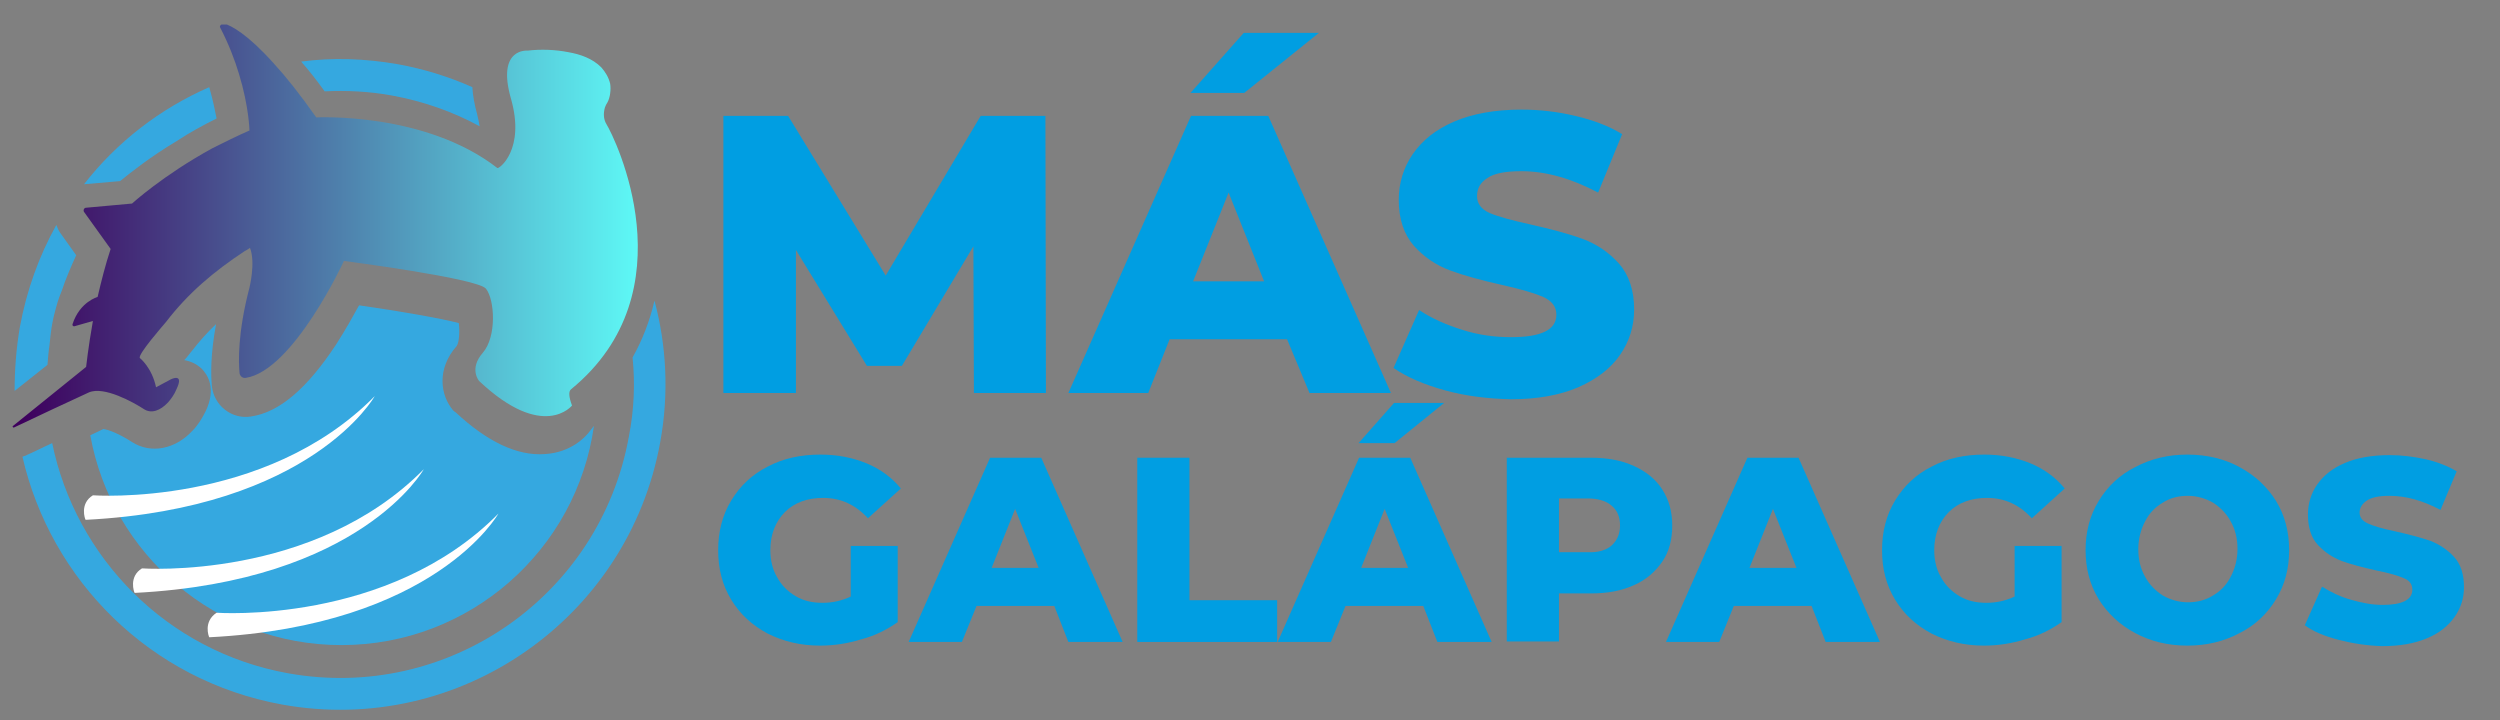 <svg xmlns="http://www.w3.org/2000/svg" xmlns:xlink="http://www.w3.org/1999/xlink" id="Capa_1" x="0px" y="0px" viewBox="0 0 479 138" style="enable-background:new 0 0 479 138;" xml:space="preserve"><rect x="0" y="0" width="479" height="138" fill="#808080" stroke="none"/> <style type="text/css"> .st0{clip-path:url(#SVGID_00000115487671658548020080000009189638438794477983_);fill:url(#SVGID_00000098197156189125120400000007287879882452192954_);} .st1{fill-rule:evenodd;clip-rule:evenodd;fill:#35A8E0;} .st2{fill:#FFFFFF;} .st3{fill:#009EE2;} </style> <g> <defs> <path id="SVGID_1_" d="M42.2,5.3c1.6,3.1,2.8,6.2,3.6,8.9c1.9,6.2,2,10.8,2,10.8c-2.5,1.1-4.9,2.3-7.1,3.4 C31.2,33.6,25.3,39,25.3,39l-8.8,0.8c-0.4,0-0.6,0.5-0.4,0.8l5.1,7.1c-1,3-1.8,6.2-2.5,9.2c0,0-3.4,0.9-4.8,5.2 c-0.1,0.2,0.1,0.5,0.4,0.4l3.5-1c-0.9,5.1-1.3,8.8-1.3,8.8L2.5,81.6c-0.2,0.1,0,0.4,0.2,0.3C6,80.3,14.6,76.3,17,75.2 c2.9-1.3,8.6,1.9,10.6,3.2c1.4,0.9,3.1,0.3,4.6-1.3c0.6-0.7,1.2-1.5,1.6-2.5c1.6-3.3-1.1-1.9-1.1-1.9l-2.8,1.5 c-0.8-3.8-3.1-5.6-3.1-5.6c-0.5-0.6,4.5-6.3,5-6.9c4.3-5.6,9.2-9.7,15.1-13.6c0.1,0,1-0.6,1-0.6c1.1,2.8-0.1,7.6-0.1,7.6 c-2.3,8.8-2.1,14.3-1.9,16.4c0.1,0.6,0.6,1,1.2,0.9c9.1-1.4,18.8-22.4,18.8-22.4s25.5,3.3,27.2,5.3c1.7,2.1,2.1,9.2-0.6,12.3 c-2.7,3.1-0.7,5.4-0.7,5.4c12.3,11.6,17.8,4.7,17.8,4.7c-0.6-1.6-0.7-2.7-0.2-3.1c23-18.8,8.3-48.4,6.8-50.8 c-0.6-1-0.6-2.1-0.3-3.2c0.1-0.3,0.3-0.7,0.5-1c0.5-0.9,0.7-2.5,0.5-3.6c-0.3-1.2-0.9-2.2-1.7-3.1c-1.7-1.7-4-2.5-6.3-2.9 c-2.5-0.5-5.3-0.6-7.8-0.3c0,0-6-0.6-3.2,9.2c2.8,9.8-2.3,13.5-2.6,13.3c-13.9-10.8-34.7-9.7-34.7-9.7c-3.1-4.4-5.8-7.8-8.1-10.3 c-5.1-5.7-8.2-7.3-9.6-7.7c0,0-0.1,0-0.1,0C42.3,4.7,42,5,42.2,5.3"></path> </defs> <clipPath id="SVGID_00000137818727415903010510000002850007270618905527_"> <use xlink:href="#SVGID_1_" style="overflow:visible;"></use> </clipPath> <linearGradient id="SVGID_00000178179988253063983490000009543824028587736489_" gradientUnits="userSpaceOnUse" x1="-574.982" y1="480.644" x2="-574.689" y2="480.644" gradientTransform="matrix(409.454 0 0 -409.454 235431.125 196846.484)"> <stop offset="0" style="stop-color:#3E005D"></stop> <stop offset="1" style="stop-color:#5EFAF7"></stop> </linearGradient> <rect x="2.3" y="4.7" style="clip-path:url(#SVGID_00000137818727415903010510000002850007270618905527_);fill:url(#SVGID_00000178179988253063983490000009543824028587736489_);" width="130" height="80.1"></rect> </g> <path class="st1" d="M16.1,35.3l6.9-0.6c2-1.6,5.7-4.6,10.9-7.7c2.4-1.6,5-3,7.6-4.3c-0.3-1.5-0.7-3.5-1.3-5.6 c0-0.1-0.1-0.3-0.1-0.4C30.7,20.8,22.4,27.2,16.1,35.3C16.1,35.3,16.1,35.3,16.1,35.3"></path> <path class="st1" d="M62.2,17.5c4.2-0.2,8.5,0,12.9,0.8c6,1.1,11.7,3.1,16.8,5.9c-0.1-0.7-0.3-1.5-0.5-2.4c-0.5-1.8-0.8-3.5-0.9-5.1 c-4.5-2-9.3-3.5-14.3-4.4c-6.3-1.1-12.5-1.3-18.5-0.5C59.2,13.5,60.7,15.4,62.2,17.5"></path> <path class="st1" d="M9.1,69.9c0.1-1.3,0.2-2.6,0.4-3.9c0.3-3,0.4-3.5,0.8-5.4c0.6-2.3,0.8-3.1,1.5-4.8c0.8-2.4,1.8-4.7,2.8-6.9 l-3-4.2c-0.4-0.5-0.6-1.1-0.8-1.6C7.5,49,5.1,55.6,3.8,62.7c-0.7,4.1-1,8.2-1,12.2L9.1,69.9z"></path> <path class="st1" d="M125.4,57.6c-0.9,3.9-2.3,7.5-4.2,10.9c0.5,4.9,0.3,10-0.7,15.1c-5.5,30.6-34.7,50.9-65.3,45.4 c-23.3-4.2-40.7-22.2-45.2-44.1c-2,0.9-3.7,1.8-4.7,2.2c-0.3,0.2-0.7,0.3-1,0.4c5.4,23.6,24.4,42.9,49.8,47.5 c33.9,6.1,66.3-16.5,72.4-50.3C128.2,75.4,127.7,66.2,125.4,57.6"></path> <path class="st1" d="M112.7,83c-0.5,0.6-3.2,3.7-8.3,4c-5.3,0.4-11.1-2.4-17.1-8L87,78.8l-0.2-0.2c-2.4-2.8-3.2-7.9,0.7-12.3 c0.5-0.7,0.6-2.9,0.4-4.4c-3.4-0.9-11.4-2.3-19.1-3.4c-1.1,2-2.6,4.7-4.4,7.5c-5.6,8.5-10.9,13-16.3,13.8c-1.8,0.3-3.6-0.2-5-1.3 c-1.4-1.1-2.3-2.7-2.5-4.5c-0.2-2.1-0.3-6,0.8-11.9c-1.7,1.6-3.2,3.3-4.6,5.1c-0.2,0.2-0.3,0.4-0.8,1c-0.2,0.3-0.5,0.6-0.7,0.8 c1.2,0.2,2.3,0.7,3.3,1.6c1.2,1.2,2.9,3.8,0.8,8.2c-0.7,1.4-1.5,2.7-2.5,3.7c-3.3,3.6-8,4.5-11.6,2.2c-2.3-1.5-4.5-2.4-5.5-2.5 c-0.6,0.3-1.5,0.7-2.5,1.2c4.1,22.8,24.1,40.2,48.1,40.2c24.7,0,45.1-18.3,48.4-42L112.7,83z"></path> <path class="st2" d="M41.5,117.4c0,0,32.9,2.4,54-19c0,0-12,21.5-55.4,23.7C40,122,38.9,119.1,41.5,117.4"></path> <path class="st2" d="M27.2,108.9c0,0,32.9,2.4,54-19c0,0-12,21.5-55.4,23.7C25.7,113.5,24.6,110.5,27.2,108.9"></path> <path class="st2" d="M17.8,94.9c0,0,32.9,2.4,54-19c0,0-12,21.5-55.4,23.7C16.3,99.5,15.2,96.5,17.8,94.9"></path> <polygon class="st3" points="186.6,75.3 186.5,47.2 172.8,70.1 166.1,70.1 152.5,47.9 152.5,75.3 138.6,75.3 138.6,22.2 151,22.2 169.7,52.8 187.9,22.2 200.3,22.2 200.4,75.3 "></polygon> <path class="st3" d="M246.6,65h-22.5L220,75.3h-15.3l23.5-53.1h14.8l23.5,53.1h-15.6L246.6,65z M238.3,6.3h14.4l-14.3,11.5h-10.3 L238.3,6.3z M242.2,53.9l-6.8-17l-6.8,17H242.2z"></path> <path class="st3" d="M276.9,74.8c-4-1.1-7.3-2.5-9.9-4.3l4.9-11.1c2.4,1.6,5.1,2.8,8.3,3.8c3.1,1,6.2,1.4,9.3,1.4 c5.8,0,8.7-1.4,8.7-4.3c0-1.5-0.8-2.6-2.5-3.4c-1.6-0.7-4.3-1.5-7.9-2.3c-4-0.9-7.3-1.8-10-2.8c-2.7-1-5-2.6-6.9-4.7 c-1.9-2.2-2.9-5.1-2.9-8.8c0-3.2,0.9-6.2,2.7-8.8c1.8-2.6,4.4-4.7,7.9-6.2c3.5-1.5,7.8-2.3,12.9-2.3c3.5,0,6.9,0.4,10.3,1.2 c3.4,0.8,6.4,1.9,9,3.5l-4.6,11.2c-5.1-2.7-10-4.1-14.7-4.1c-3,0-5.2,0.4-6.5,1.3c-1.4,0.9-2,2-2,3.5c0,1.4,0.8,2.5,2.4,3.2 c1.6,0.7,4.2,1.4,7.8,2.2c4,0.9,7.4,1.8,10.1,2.8c2.7,1,5,2.6,6.9,4.7c1.9,2.2,2.9,5.1,2.9,8.8c0,3.2-0.9,6.1-2.7,8.7 c-1.8,2.6-4.4,4.6-8,6.2c-3.5,1.5-7.8,2.3-12.9,2.3C285.1,76.4,280.9,75.9,276.9,74.8"></path> <path class="st3" d="M163.2,104.6h8.8v14.6c-2,1.4-4.3,2.6-7,3.3c-2.6,0.8-5.2,1.2-7.9,1.2c-3.7,0-7-0.8-10-2.3 c-3-1.6-5.3-3.7-7-6.5c-1.7-2.8-2.5-5.9-2.5-9.5c0-3.5,0.8-6.7,2.5-9.5c1.7-2.8,4-5,7-6.5c3-1.6,6.4-2.3,10.1-2.3 c3.3,0,6.2,0.6,8.9,1.7c2.6,1.1,4.8,2.7,6.5,4.8l-6.3,5.7c-2.4-2.6-5.2-3.9-8.6-3.9c-3,0-5.5,0.9-7.3,2.7c-1.8,1.8-2.8,4.3-2.8,7.3 c0,1.9,0.4,3.7,1.3,5.2c0.8,1.5,2,2.7,3.5,3.6c1.5,0.9,3.2,1.3,5.2,1.3c1.9,0,3.7-0.4,5.4-1.2V104.6z"></path> <path class="st3" d="M202,116.1h-14.9l-2.8,6.9h-10.2l15.6-35.3h9.8l15.6,35.3h-10.4L202,116.1z M199,108.8l-4.5-11.3l-4.5,11.3H199 z"></path> <polygon class="st3" points="217.9,87.7 227.9,87.7 227.9,115 244.7,115 244.7,123 217.9,123 "></polygon> <path class="st3" d="M272.7,116.1h-14.9L255,123h-10.2l15.6-35.3h9.8l15.6,35.3h-10.4L272.7,116.1z M267.1,77.2h9.6l-9.5,7.7h-6.9 L267.1,77.2z M269.8,108.8l-4.5-11.3l-4.5,11.3H269.8z"></path> <path class="st3" d="M313.1,89.3c2.4,1.1,4.2,2.6,5.4,4.5c1.3,2,1.9,4.3,1.9,6.9c0,2.7-0.6,5-1.9,6.9c-1.3,1.9-3.1,3.5-5.4,4.5 c-2.4,1.1-5.1,1.6-8.3,1.6h-6.1v9.2h-10V87.7h16.1C308,87.7,310.7,88.2,313.1,89.3 M308.8,104.5c1-0.9,1.6-2.2,1.6-3.8 c0-1.6-0.5-2.9-1.6-3.8c-1-0.9-2.6-1.4-4.6-1.4h-5.5v10.3h5.5C306.2,105.9,307.8,105.4,308.8,104.5"></path> <path class="st3" d="M347.1,116.1h-14.9l-2.8,6.9h-10.2l15.6-35.3h9.8l15.6,35.3h-10.4L347.1,116.1z M344.2,108.8l-4.5-11.3 l-4.5,11.3H344.2z"></path> <path class="st3" d="M386.2,104.6h8.8v14.6c-2,1.4-4.3,2.6-7,3.3c-2.6,0.8-5.2,1.2-7.9,1.2c-3.7,0-7-0.8-10-2.3 c-3-1.6-5.3-3.7-7-6.5c-1.7-2.8-2.5-5.9-2.5-9.5c0-3.5,0.8-6.7,2.5-9.5c1.7-2.8,4-5,7-6.5c3-1.6,6.4-2.3,10.1-2.3 c3.3,0,6.2,0.6,8.9,1.7c2.6,1.1,4.8,2.7,6.5,4.8l-6.3,5.7c-2.4-2.6-5.2-3.9-8.6-3.9c-3,0-5.5,0.9-7.3,2.7c-1.8,1.8-2.8,4.3-2.8,7.3 c0,1.9,0.4,3.7,1.3,5.2c0.8,1.5,2,2.7,3.5,3.6c1.5,0.9,3.2,1.3,5.2,1.3c1.9,0,3.7-0.4,5.4-1.2V104.6z"></path> <path class="st3" d="M409.1,121.3c-3-1.6-5.3-3.8-7-6.5c-1.7-2.8-2.5-5.9-2.5-9.4c0-3.5,0.8-6.6,2.5-9.4c1.7-2.8,4-5,7-6.5 c3-1.6,6.3-2.4,10-2.4c3.7,0,7.1,0.8,10,2.4c3,1.6,5.3,3.8,7,6.5c1.7,2.8,2.5,5.9,2.5,9.4c0,3.5-0.8,6.6-2.5,9.4c-1.7,2.8-4,5-7,6.5 c-3,1.6-6.3,2.4-10,2.4C415.4,123.7,412.1,122.9,409.1,121.3 M424,114.1c1.4-0.8,2.6-2,3.4-3.6c0.8-1.5,1.3-3.3,1.3-5.3 c0-2-0.4-3.7-1.3-5.3c-0.8-1.5-2-2.7-3.4-3.6c-1.4-0.8-3.1-1.3-4.8-1.3c-1.8,0-3.4,0.4-4.8,1.3c-1.4,0.8-2.6,2-3.4,3.6 c-0.8,1.5-1.3,3.3-1.3,5.3c0,2,0.4,3.7,1.3,5.3c0.8,1.5,2,2.7,3.4,3.6c1.4,0.8,3.1,1.3,4.8,1.3C420.9,115.4,422.6,115,424,114.1"></path> <path class="st3" d="M448.1,122.6c-2.7-0.7-4.9-1.6-6.5-2.8l3.3-7.4c1.6,1,3.4,1.9,5.5,2.5c2.1,0.6,4.1,1,6.1,1c3.8,0,5.7-1,5.7-2.9 c0-1-0.5-1.8-1.6-2.2c-1.1-0.5-2.8-1-5.3-1.5c-2.7-0.6-4.9-1.2-6.6-1.8c-1.8-0.7-3.3-1.7-4.6-3.1c-1.3-1.4-1.9-3.4-1.9-5.8 c0-2.1,0.6-4.1,1.8-5.8c1.2-1.7,2.9-3.1,5.3-4.1c2.3-1,5.2-1.5,8.6-1.5c2.3,0,4.6,0.3,6.9,0.8c2.2,0.5,4.2,1.3,5.9,2.3l-3.1,7.4 c-3.4-1.8-6.6-2.7-9.8-2.7c-2,0-3.4,0.3-4.3,0.9c-0.9,0.6-1.4,1.4-1.4,2.3c0,0.9,0.5,1.6,1.6,2.1c1.1,0.5,2.8,1,5.2,1.5 c2.7,0.6,4.9,1.2,6.7,1.8c1.8,0.7,3.3,1.7,4.6,3.1c1.3,1.4,1.9,3.4,1.9,5.8c0,2.1-0.6,4-1.8,5.7c-1.2,1.7-2.9,3.1-5.3,4.1 c-2.4,1-5.2,1.5-8.6,1.5C453.5,123.7,450.8,123.3,448.1,122.6"></path> </svg>